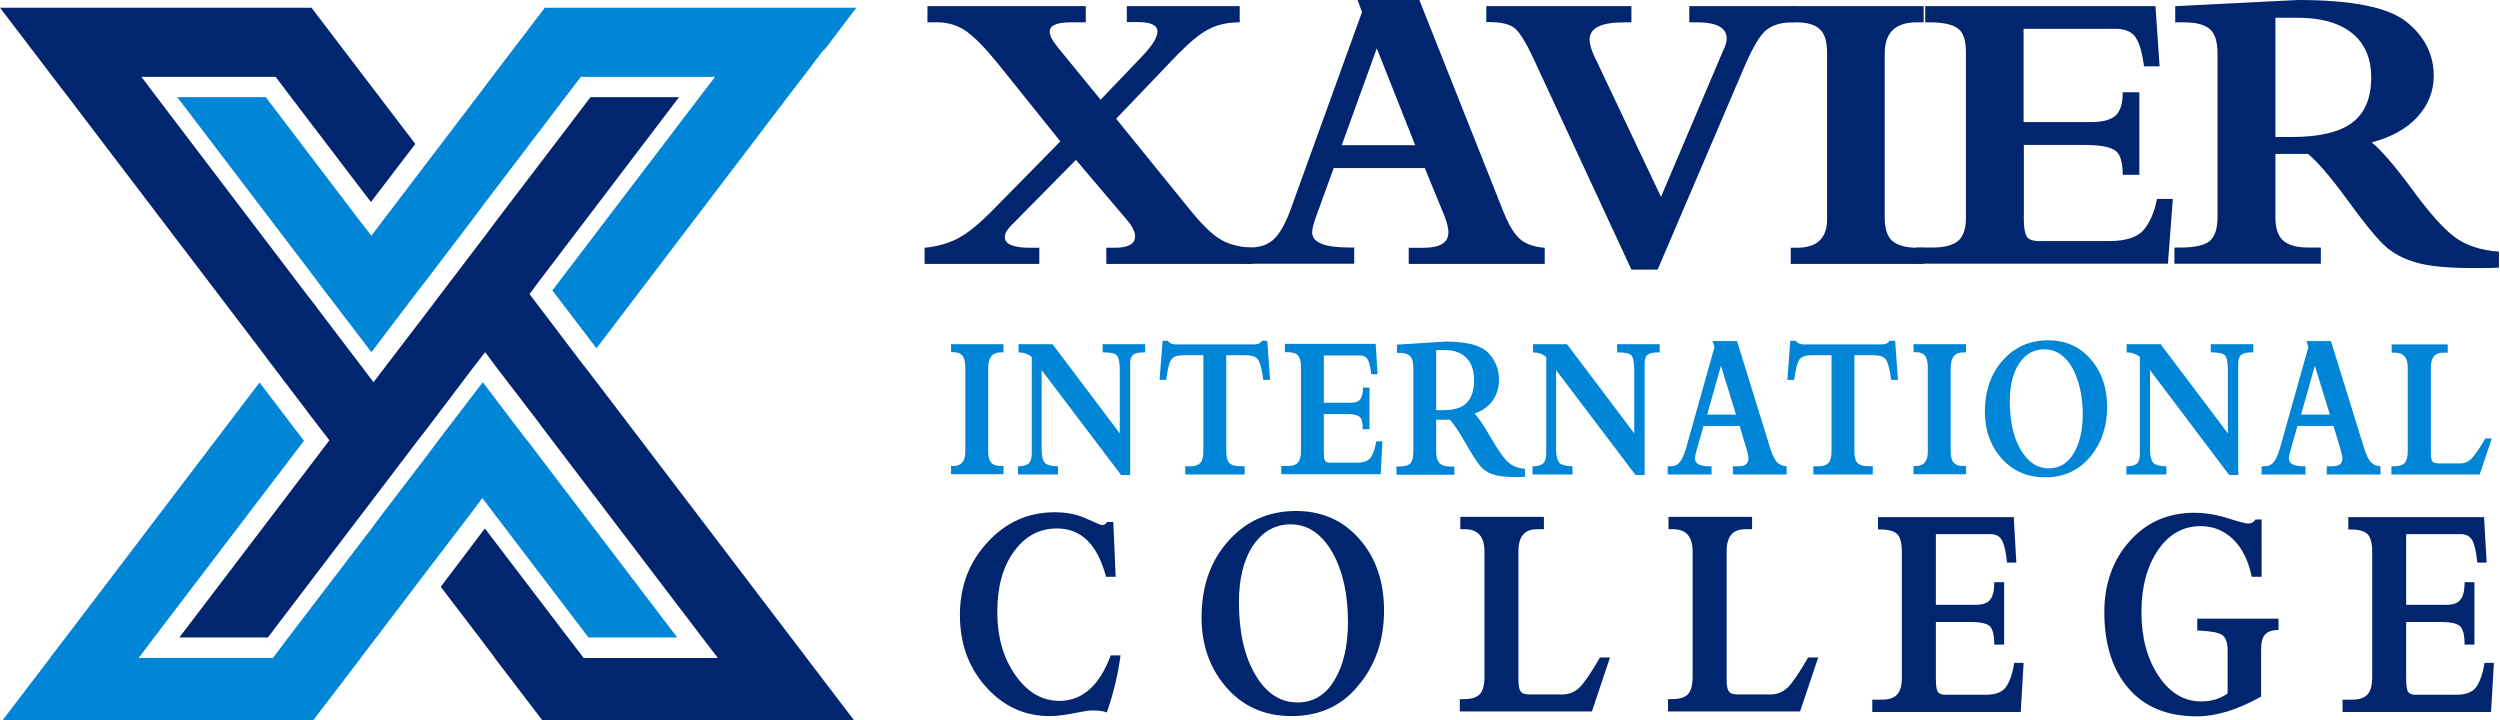 <svg width="302" height="87" viewBox="0 0 302 87" fill="none" xmlns="http://www.w3.org/2000/svg">
<path d="M129.972 19.311L122.164 27.229C121.631 27.757 121.38 28.223 121.38 28.626C121.38 29.496 122.415 29.93 124.453 29.93H125.551V31.887H111.691V29.93C113.291 29.775 114.67 29.372 115.862 28.719C117.053 28.067 118.464 26.887 120.126 25.18L128.09 17.076L120.534 7.668C119.029 5.805 117.743 4.501 116.74 3.787C115.736 3.073 114.545 2.7 113.259 2.7H112.036V0.744H131.163V2.7H129.345C127.652 2.7 126.805 3.073 126.805 3.818C126.805 4.284 127.118 4.905 127.777 5.712L132.951 12.046L138.03 6.737C139.222 5.464 139.818 4.501 139.818 3.818C139.818 3.042 139.034 2.669 137.435 2.669H136.118V0.744H149.757V2.7C148.284 2.7 146.998 2.98 145.932 3.57C144.866 4.128 143.58 5.215 142.075 6.768L134.832 14.344L143.894 25.521C145.368 27.322 146.59 28.471 147.625 29.03C148.66 29.589 149.883 29.868 151.325 29.93V31.887H133.64V29.93H134.644C136.306 29.93 137.121 29.465 137.121 28.533C137.121 27.974 136.776 27.322 136.118 26.546L129.972 19.311Z" fill="#02256F"/>
<path d="M172.117 20.306H161.111L158.979 26.174C158.665 27.013 158.509 27.665 158.509 28.068C158.509 29.279 159.982 29.9 162.961 29.9H163.588V31.856H150.199V29.9H150.952C152.206 29.9 153.209 29.559 153.899 28.876C154.62 28.193 155.279 27.013 155.906 25.305L164.529 1.459L163.996 0H171.458L181.555 25.429C182.245 27.199 182.966 28.348 183.687 28.938C184.408 29.528 185.38 29.838 186.603 29.931V31.887H170.173V29.931H171.96C173.967 29.931 174.97 29.31 174.97 28.068C174.97 27.572 174.814 26.92 174.5 26.112L172.117 20.306ZM170.957 17.543L166.316 5.837L162.083 17.543H170.957Z" fill="#02256F"/>
<path d="M197.075 32.569L185.16 6.892C184.344 5.153 183.623 4.004 183.059 3.476C182.463 2.949 181.428 2.669 179.923 2.669H179.547V0.744H197.075V2.7H196.197C193.406 2.7 192.027 3.383 192.027 4.781C192.027 5.339 192.246 6.116 192.716 7.047L200.649 23.783L208.394 5.557C208.52 5.246 208.582 4.936 208.582 4.656C208.582 3.352 207.391 2.7 205.039 2.7H204.067V0.744H216.892V2.7H216.515C215.261 2.7 214.226 2.98 213.443 3.57C212.659 4.16 211.781 5.619 210.746 8.01L200.242 32.569H197.075Z" fill="#02256F"/>
<path d="M216.324 2.7V0.744H232.378V2.7H231.532C228.961 2.7 227.675 3.942 227.675 6.457V26.267C227.675 27.633 227.989 28.595 228.616 29.123C229.243 29.651 230.246 29.93 231.626 29.93H232.378V31.887H216.324V29.93H217.045C219.491 29.93 220.714 28.782 220.714 26.484V6.457C220.714 5.06 220.432 4.066 219.836 3.539C219.272 2.98 218.3 2.7 216.983 2.7H216.324Z" fill="#02256F"/>
<path d="M258.999 8.01C258.78 6.395 258.466 5.246 257.996 4.532C257.557 3.849 256.71 3.476 255.519 3.476H244.45V14.747H252.634C254.014 14.747 255.017 14.468 255.581 13.94C256.146 13.412 256.428 12.481 256.428 11.146H258.435V21.112H256.428C256.428 19.498 256.083 18.473 255.393 18.101C254.703 17.697 253.512 17.511 251.881 17.511H244.481V26.546C244.481 27.54 244.607 28.192 244.826 28.564C245.046 28.937 245.548 29.123 246.363 29.123H254.766C256.804 29.123 258.215 28.657 258.968 27.757C259.72 26.857 260.253 25.614 260.567 24.031H262.48L261.884 31.855H231.469V29.899H233.538C234.918 29.899 235.921 29.62 236.548 29.092C237.176 28.533 237.489 27.633 237.489 26.329V6.364C237.489 4.905 237.176 3.911 236.517 3.445C235.859 2.949 234.73 2.7 233.068 2.7H232.566V0.744H260.379L260.881 8.01H258.999Z" fill="#02256F"/>
<path d="M274.869 18.661V26.268C274.869 27.572 275.183 28.503 275.81 29.062C276.437 29.621 277.44 29.9 278.851 29.9H280.357V31.857H262.672V29.9H263.487C265.18 29.9 266.341 29.621 266.968 29.093C267.563 28.534 267.877 27.603 267.877 26.268V6.52C267.877 4.999 267.563 4.005 266.905 3.478C266.246 2.95 265.243 2.701 263.832 2.701H262.766V0.745L277.597 0C284.119 0 288.478 0.869 290.704 2.639C292.899 4.409 293.996 6.582 293.996 9.16C293.996 11.023 293.338 12.668 292.052 14.096C290.767 15.525 288.917 16.549 286.502 17.201C287.631 18.102 289.23 19.965 291.331 22.79C293.401 25.647 295.125 27.572 296.473 28.596C297.822 29.621 299.64 30.242 301.867 30.397V32.322C301.24 32.384 300.205 32.384 298.731 32.384C295.721 32.384 293.432 32.167 291.833 31.701C290.234 31.235 288.948 30.521 287.976 29.59C287.004 28.658 285.499 26.826 283.524 24.094C281.548 21.393 279.98 19.561 278.82 18.599H274.869V18.661ZM274.869 2.142V16.549H276.845C280.2 16.549 282.646 15.959 284.151 14.81C285.687 13.662 286.44 11.83 286.44 9.346C286.44 7.017 285.656 5.216 284.088 3.974C282.52 2.732 280.325 2.142 277.472 2.142H274.869Z" fill="#02256F"/>
<path d="M114.887 42.57V41.576H121.221V42.57H120.876C119.872 42.57 119.371 43.191 119.371 44.464V54.462C119.371 55.145 119.496 55.641 119.747 55.89C119.998 56.169 120.374 56.294 120.938 56.294H121.221V57.287H114.887V56.294H115.169C116.141 56.294 116.611 55.703 116.611 54.555V44.464C116.611 43.75 116.486 43.253 116.266 42.973C116.047 42.694 115.671 42.539 115.138 42.539H114.887V42.57Z" fill="#0085D7"/>
<path d="M125.83 44.712V54.275C125.83 55.114 125.987 55.672 126.269 55.952C126.551 56.2 127.084 56.325 127.805 56.325V57.318H122.977V56.325H123.102C123.635 56.325 124.011 56.2 124.262 55.983C124.513 55.766 124.638 55.331 124.638 54.741V43.129C124.199 42.756 123.666 42.57 123.039 42.57V41.576H127.147L135.268 52.35V44.712C135.268 43.781 135.143 43.191 134.923 42.942C134.704 42.694 134.171 42.57 133.387 42.57H133.199V41.576H138.341V42.57H138.153C137.557 42.57 137.118 42.663 136.899 42.849C136.648 43.035 136.522 43.377 136.522 43.874V57.38H135.425L125.83 44.712Z" fill="#0085D7"/>
<path d="M148.129 42.911V54.43C148.129 55.175 148.254 55.703 148.536 55.951C148.787 56.2 149.258 56.324 149.885 56.324H150.355V57.317H143.175V56.324H143.833C144.397 56.324 144.774 56.169 145.025 55.889C145.275 55.61 145.369 55.113 145.369 54.43V42.911H143.018C142.265 42.911 141.764 43.066 141.513 43.407C141.262 43.718 141.042 44.556 140.886 45.891H140.07L140.447 41.172H141.074C141.262 41.451 141.607 41.607 142.014 41.607H151.515C151.954 41.607 152.268 41.451 152.456 41.172H153.083L153.428 45.891H152.613C152.425 44.556 152.205 43.749 151.954 43.407C151.703 43.066 151.202 42.911 150.449 42.911H148.129Z" fill="#0085D7"/>
<path d="M165.654 45.238C165.56 44.431 165.434 43.841 165.246 43.468C165.058 43.127 164.745 42.94 164.274 42.94H159.916V48.653H163.145C163.71 48.653 164.086 48.529 164.306 48.25C164.525 47.97 164.651 47.504 164.651 46.821H165.434V51.851H164.619C164.619 51.013 164.494 50.516 164.212 50.33C163.929 50.144 163.459 50.019 162.832 50.019H159.916V54.584C159.916 55.08 159.947 55.422 160.041 55.608C160.135 55.794 160.323 55.888 160.637 55.888H163.961C164.776 55.888 165.309 55.67 165.623 55.205C165.905 54.739 166.124 54.118 166.25 53.311H167.002L166.783 57.285H154.773V56.291H155.589C156.122 56.291 156.529 56.167 156.78 55.888C157.031 55.608 157.156 55.142 157.156 54.49V44.4C157.156 43.654 157.031 43.157 156.78 42.909C156.529 42.661 156.059 42.536 155.432 42.536H155.212V41.543H166.187L166.406 45.207H165.654V45.238Z" fill="#0085D7"/>
<path d="M173.489 50.641V54.491C173.489 55.143 173.614 55.608 173.865 55.919C174.116 56.198 174.524 56.354 175.088 56.354H175.684V57.347H168.691V56.354H169.005C169.695 56.354 170.134 56.229 170.385 55.95C170.635 55.67 170.73 55.205 170.73 54.522V44.555C170.73 43.779 170.604 43.282 170.353 43.033C170.102 42.785 169.695 42.63 169.162 42.63H168.754V41.636L174.586 41.264C177.157 41.264 178.882 41.698 179.76 42.599C180.638 43.499 181.077 44.586 181.077 45.89C181.077 46.822 180.826 47.66 180.324 48.374C179.823 49.088 179.102 49.616 178.13 49.957C178.568 50.423 179.227 51.355 180.042 52.783C180.857 54.211 181.547 55.205 182.08 55.733C182.613 56.26 183.335 56.571 184.213 56.633V57.596C183.962 57.627 183.554 57.627 182.99 57.627C181.798 57.627 180.889 57.502 180.262 57.285C179.635 57.037 179.133 56.695 178.757 56.229C178.38 55.764 177.785 54.832 177.001 53.466C176.217 52.1 175.59 51.168 175.151 50.703H173.489V50.641ZM173.489 42.288V49.554H174.273C175.59 49.554 176.562 49.274 177.157 48.684C177.753 48.094 178.067 47.163 178.067 45.921C178.067 44.741 177.753 43.841 177.126 43.22C176.499 42.599 175.652 42.288 174.524 42.288H173.489Z" fill="#0085D7"/>
<path d="M187.978 44.712V54.275C187.978 55.114 188.135 55.672 188.417 55.952C188.7 56.2 189.233 56.325 189.954 56.325V57.318H185.125V56.325H185.25C185.783 56.325 186.16 56.2 186.411 55.983C186.661 55.766 186.787 55.331 186.787 54.741V43.129C186.348 42.756 185.815 42.57 185.188 42.57V41.576H189.295L197.416 52.35V44.712C197.416 43.781 197.291 43.191 197.072 42.942C196.852 42.694 196.319 42.57 195.535 42.57H195.347V41.576H200.489V42.57H200.301C199.705 42.57 199.266 42.663 199.047 42.849C198.796 43.035 198.671 43.377 198.671 43.874V57.38H197.573L187.978 44.712Z" fill="#0085D7"/>
<path d="M210.147 51.449H205.788L204.941 54.43C204.816 54.865 204.753 55.175 204.753 55.393C204.753 56.014 205.349 56.324 206.509 56.324H206.76V57.318H201.461V56.324H201.774C202.276 56.324 202.652 56.169 202.935 55.796C203.217 55.455 203.468 54.865 203.719 53.995L207.105 41.948L206.885 41.203H209.833L213.815 54.057C214.097 54.958 214.38 55.548 214.662 55.827C214.944 56.138 215.32 56.293 215.822 56.324V57.318H209.331V56.324H210.021C210.805 56.324 211.213 56.014 211.213 55.393C211.213 55.144 211.15 54.803 211.024 54.399L210.147 51.449ZM209.708 50.083L207.889 44.184L206.227 50.083H209.708Z" fill="#0085D7"/>
<path d="M224.008 42.911V54.43C224.008 55.175 224.133 55.703 224.415 55.951C224.666 56.2 225.137 56.324 225.764 56.324H226.234V57.317H219.054V56.324H219.712C220.276 56.324 220.653 56.169 220.904 55.889C221.154 55.61 221.248 55.113 221.248 54.43V42.911H218.897C218.144 42.911 217.643 43.066 217.392 43.407C217.141 43.718 216.921 44.556 216.733 45.891H215.918L216.263 41.172H216.921C217.109 41.451 217.454 41.607 217.862 41.607H227.331C227.77 41.607 228.084 41.451 228.272 41.172H228.931L229.276 45.891H228.46C228.272 44.556 228.053 43.749 227.802 43.407C227.551 43.066 227.049 42.911 226.297 42.911H224.008Z" fill="#0085D7"/>
<path d="M231.156 42.57V41.576H237.49V42.57H237.145C236.142 42.57 235.64 43.191 235.64 44.464V54.462C235.64 55.145 235.766 55.641 236.016 55.89C236.267 56.169 236.644 56.294 237.208 56.294H237.49V57.287H231.156V56.294H231.438C232.41 56.294 232.881 55.703 232.881 54.555V44.464C232.881 43.75 232.755 43.253 232.536 42.973C232.316 42.694 231.94 42.539 231.407 42.539H231.156V42.57Z" fill="#0085D7"/>
<path d="M247.048 57.659C244.884 57.659 243.128 56.882 241.78 55.361C240.432 53.84 239.773 51.946 239.773 49.71C239.773 47.226 240.495 45.146 241.937 43.531C243.379 41.917 245.198 41.109 247.424 41.109C249.494 41.109 251.218 41.855 252.535 43.376C253.852 44.866 254.542 46.822 254.542 49.151C254.542 51.542 253.852 53.56 252.473 55.206C251.093 56.851 249.306 57.659 247.048 57.659ZM246.954 42.196C245.7 42.196 244.665 42.755 243.912 43.904C243.16 45.053 242.784 46.574 242.784 48.468C242.784 50.89 243.223 52.846 244.101 54.336C244.979 55.827 246.107 56.572 247.518 56.572C248.773 56.572 249.776 55.982 250.497 54.771C251.218 53.56 251.595 52.008 251.595 50.051C251.595 47.816 251.156 45.953 250.34 44.432C249.462 42.941 248.334 42.196 246.954 42.196Z" fill="#0085D7"/>
<path d="M259.721 44.712V54.275C259.721 55.114 259.877 55.672 260.16 55.952C260.442 56.2 260.975 56.325 261.696 56.325V57.318H256.867V56.325H256.993C257.526 56.325 257.902 56.2 258.153 55.983C258.404 55.766 258.498 55.331 258.498 54.741V43.129C258.059 42.756 257.526 42.57 256.899 42.57V41.576H261.006L269.127 52.35V44.712C269.127 43.781 269.002 43.191 268.782 42.942C268.563 42.694 268.03 42.57 267.246 42.57H267.058V41.576H272.2V42.57H272.012C271.416 42.57 270.977 42.663 270.758 42.849C270.507 43.035 270.382 43.377 270.382 43.874V57.38H269.284L259.721 44.712Z" fill="#0085D7"/>
<path d="M281.889 51.449H277.53L276.684 54.43C276.558 54.865 276.495 55.175 276.495 55.393C276.495 56.014 277.091 56.324 278.251 56.324H278.502V57.318H273.203V56.324H273.517C274.018 56.324 274.395 56.169 274.677 55.796C274.959 55.455 275.21 54.865 275.461 53.995L278.847 41.948L278.628 41.203H281.575L285.557 54.057C285.84 54.958 286.122 55.548 286.404 55.827C286.686 56.138 287.062 56.293 287.564 56.324V57.318H281.073V56.324H281.763C282.547 56.324 282.955 56.014 282.955 55.393C282.955 55.144 282.892 54.803 282.767 54.399L281.889 51.449ZM281.45 50.083L279.631 44.184L277.969 50.083H281.45Z" fill="#0085D7"/>
<path d="M301.018 52.938L299.544 57.316H288.883V56.323H289.228C289.823 56.323 290.231 56.199 290.482 55.919C290.733 55.64 290.858 55.174 290.858 54.522V44.4C290.858 43.189 290.325 42.599 289.29 42.599H288.914V41.605H295.687V42.599H295.123C294.151 42.599 293.649 43.189 293.649 44.369V54.801C293.649 55.267 293.712 55.578 293.837 55.733C293.962 55.888 294.245 55.981 294.621 55.981H297.161C297.694 55.981 298.164 55.795 298.54 55.422C298.917 55.05 299.481 54.242 300.234 52.969H301.018V52.938Z" fill="#0085D7"/>
<path d="M134.175 79.175H135.366C135.053 81.442 134.52 83.74 133.704 86.068C133.265 85.882 132.67 85.82 131.949 85.82C131.541 85.82 130.788 85.944 129.691 86.161C128.593 86.379 127.653 86.503 126.806 86.503C123.765 86.503 121.193 85.323 119.093 82.963C116.992 80.603 115.957 77.716 115.957 74.3C115.957 70.854 117.054 67.935 119.281 65.514C121.507 63.092 124.204 61.881 127.402 61.881C128.844 61.881 130.13 62.129 131.259 62.657C132.387 63.185 133.015 63.433 133.14 63.433C133.36 63.433 133.579 63.309 133.736 63.061H134.488L134.771 69.674H133.61C132.576 65.762 130.6 63.837 127.684 63.837C125.552 63.837 123.827 64.768 122.479 66.631C121.131 68.494 120.472 70.916 120.472 73.897C120.472 76.94 121.193 79.486 122.667 81.566C124.11 83.646 125.897 84.671 128.029 84.671C130.757 84.64 132.826 82.808 134.175 79.175Z" fill="#02256F"/>
<path d="M156.029 86.504C152.799 86.504 150.165 85.355 148.159 83.057C146.152 80.76 145.148 77.934 145.148 74.581C145.148 70.855 146.215 67.781 148.378 65.359C150.51 62.938 153.27 61.727 156.562 61.727C159.666 61.727 162.237 62.844 164.213 65.111C166.188 67.347 167.192 70.234 167.192 73.743C167.192 77.344 166.157 80.356 164.087 82.809C162.112 85.262 159.384 86.504 156.029 86.504ZM155.903 63.341C154.022 63.341 152.517 64.21 151.357 65.918C150.228 67.626 149.664 69.924 149.664 72.749C149.664 76.351 150.322 79.269 151.639 81.505C152.956 83.74 154.649 84.858 156.75 84.858C158.631 84.858 160.137 83.958 161.203 82.157C162.3 80.356 162.833 77.996 162.833 75.109C162.833 71.755 162.206 68.961 160.952 66.725C159.635 64.459 157.973 63.341 155.903 63.341Z" fill="#02256F"/>
<path d="M194.499 79.392L192.304 85.944H176.344V84.453H176.845C177.723 84.453 178.351 84.267 178.758 83.863C179.134 83.46 179.323 82.746 179.323 81.752V66.631C179.323 64.83 178.539 63.93 176.971 63.93H176.406V62.44H186.503V63.93H185.656C184.183 63.93 183.43 64.799 183.43 66.569V82.156C183.43 82.839 183.524 83.305 183.712 83.553C183.901 83.801 184.308 83.894 184.904 83.894H188.698C189.513 83.894 190.203 83.615 190.767 83.087C191.332 82.559 192.178 81.317 193.276 79.423H194.499V79.392Z" fill="#02256F"/>
<path d="M219.647 79.392L217.452 85.944H201.492V84.453H201.994C202.872 84.453 203.499 84.267 203.907 83.863C204.283 83.46 204.471 82.746 204.471 81.752V66.631C204.471 64.83 203.687 63.93 202.119 63.93H201.555V62.44H211.651V63.93H210.805C209.331 63.93 208.579 64.799 208.579 66.569V82.156C208.579 82.839 208.673 83.305 208.861 83.553C209.049 83.801 209.457 83.894 210.052 83.894H213.846C214.662 83.894 215.351 83.615 215.916 83.087C216.48 82.559 217.327 81.317 218.424 79.423H219.647V79.392Z" fill="#02256F"/>
<path d="M242.446 67.935C242.32 66.724 242.132 65.824 241.85 65.296C241.599 64.768 241.097 64.52 240.376 64.52H233.854V73.058H238.683C239.498 73.058 240.094 72.872 240.407 72.438C240.752 72.034 240.909 71.32 240.909 70.326H242.101V77.871H240.909C240.909 76.629 240.69 75.884 240.282 75.573C239.874 75.294 239.185 75.139 238.213 75.139H233.854V81.97C233.854 82.715 233.917 83.212 234.042 83.491C234.168 83.77 234.481 83.926 234.952 83.926H239.906C241.129 83.926 241.944 83.584 242.383 82.901C242.822 82.218 243.135 81.255 243.324 80.076H244.452L244.107 86.006H226.172V84.516H227.395C228.21 84.516 228.806 84.298 229.182 83.895C229.558 83.491 229.746 82.777 229.746 81.814V66.724C229.746 65.607 229.558 64.892 229.182 64.52C228.806 64.147 228.116 63.961 227.144 63.961H226.862V62.471H243.261L243.574 67.966H242.446V67.935Z" fill="#02256F"/>
<path d="M275.243 74.674V76.102C274.49 76.102 273.957 76.288 273.644 76.63C273.299 76.971 273.142 77.592 273.142 78.493V84.144C270.351 85.727 267.749 86.534 265.366 86.534C261.823 86.534 259.063 85.416 257.119 83.15C255.175 80.883 254.203 77.809 254.203 73.959C254.203 70.513 255.238 67.625 257.276 65.359C259.314 63.061 261.917 61.943 265.084 61.943C266.369 61.943 267.717 62.161 269.097 62.595C270.477 63.03 271.292 63.247 271.543 63.247C271.951 63.247 272.264 63.092 272.452 62.751H273.205V69.675H272.013C271.606 67.719 270.853 66.197 269.756 65.141C268.658 64.086 267.373 63.558 265.836 63.558C263.735 63.558 262.011 64.52 260.694 66.445C259.377 68.371 258.687 70.855 258.687 73.928C258.687 77.033 259.377 79.579 260.756 81.66C262.136 83.709 263.829 84.733 265.899 84.733C267.122 84.733 268.188 84.423 269.097 83.771V78.555C269.097 77.623 268.878 77.002 268.407 76.692C267.937 76.381 266.965 76.226 265.429 76.164V74.736H275.243V74.674Z" fill="#02256F"/>
<path d="M299.258 67.935C299.133 66.724 298.944 65.824 298.662 65.296C298.38 64.768 297.91 64.52 297.189 64.52H290.667V73.058H295.495C296.311 73.058 296.906 72.872 297.22 72.438C297.565 72.034 297.722 71.32 297.722 70.326H298.913V77.871H297.722C297.722 76.629 297.502 75.884 297.094 75.573C296.687 75.294 295.997 75.139 295.025 75.139H290.667V81.97C290.667 82.715 290.729 83.212 290.855 83.491C290.98 83.77 291.294 83.926 291.764 83.926H296.718C297.941 83.926 298.756 83.584 299.195 82.901C299.634 82.218 299.948 81.255 300.136 80.076H301.265L300.92 86.006H282.984V84.516H284.207C285.023 84.516 285.618 84.298 285.995 83.895C286.371 83.491 286.559 82.777 286.559 81.814V66.724C286.559 65.607 286.371 64.892 285.995 64.52C285.618 64.147 284.928 63.961 283.956 63.961H283.674V62.471H300.073L300.387 67.966H299.258V67.935Z" fill="#02256F"/>
<path d="M81.806 77.002H71.083L59.826 62.222L58.321 60.235L58.258 60.173L57.035 61.819L51.673 68.836L50.137 70.854L45.465 77.002L43.584 79.455V79.486L37.845 87H0.312L6.051 79.486V79.455L7.932 77.002L31.355 46.201L36.717 53.249L18.624 77.002L16.774 79.455L16.743 79.486H32.954L32.985 79.455L34.835 77.002L44.838 63.899L46.374 61.85L51.736 54.833L52.959 53.187L58.321 46.17L63.62 53.156L63.683 53.187L65.188 55.174L81.806 77.002Z" fill="#0085D7"/>
<path d="M103.161 87H65.502L59.764 79.486V79.455L57.914 77.002L53.242 70.885L58.573 63.837L68.607 77.002L70.488 79.455V79.486H86.699V79.455L84.817 77.002L66.694 53.187L65.189 51.2L65.157 51.138L59.827 44.183L58.604 42.538L57.068 44.525L51.737 51.573L50.483 53.187L45.121 60.236L32.359 77.002H21.667L39.791 53.187L38.254 51.2L32.924 44.183L32.892 44.152L31.356 42.103L8.247 11.737L6.365 9.284L0 0.932H37.627L50.169 17.388L44.807 24.405L35.15 11.737L33.3 9.284H17.058H17.089L18.939 11.737L36.686 35.086L38.254 37.104V37.135L43.616 44.183L45.121 46.17L46.375 44.525L51.737 37.508L53.242 35.52L58.604 28.472L60.141 26.423L71.335 11.737H82.027L65.502 33.471L63.966 35.52L65.189 37.135L70.488 44.121L70.551 44.183L72.056 46.139L103.161 87Z" fill="#02256F"/>
<path d="M99.427 6.241L99.678 5.775L97.013 9.284L95.132 11.737L72.054 42.072L66.723 35.086L84.502 11.737L86.383 9.284H70.172L68.291 11.737L58.633 24.436L57.097 26.485L51.735 33.533L50.199 35.52L44.868 42.538L39.506 35.52L39.475 35.489L37.939 33.44L21.414 11.737H32.106L43.269 26.423L44.837 28.441L44.868 28.472L46.373 26.485L51.735 19.437L53.272 17.419L57.599 11.737L59.449 9.284L65.814 0.932H103.441L99.427 6.241Z" fill="#0085D7"/>
</svg>
